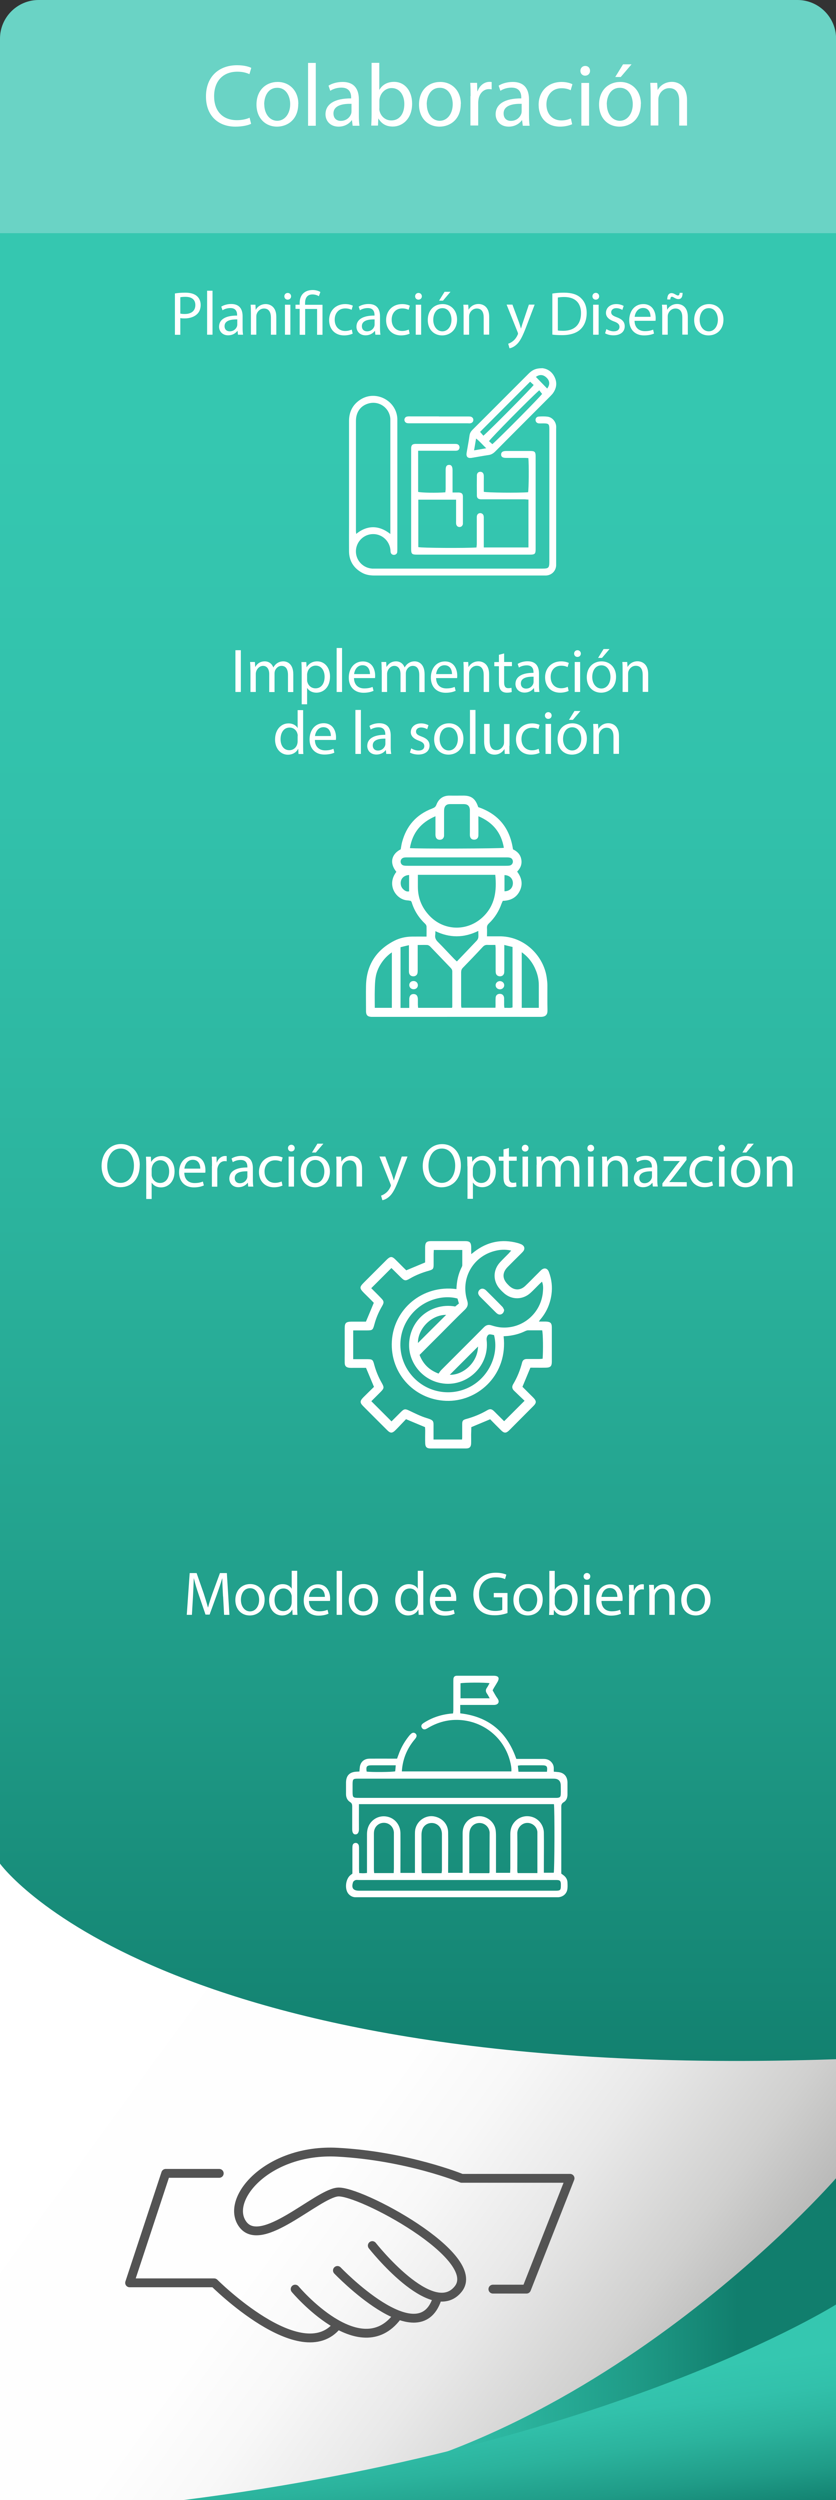 <svg xmlns="http://www.w3.org/2000/svg" xmlns:xlink="http://www.w3.org/1999/xlink" id="Capa_2" data-name="Capa 2" viewBox="0 0 94.49 282.5"><rect x="0" y="0" width="94.49" height="282.5" fill="#333333" stroke="none"/><defs><style>      .cls-1 {        fill: url(#Degradado_sin_nombre_17);      }      .cls-1, .cls-2, .cls-3, .cls-4, .cls-5, .cls-6 {        stroke-width: 0px;      }      .cls-2 {        fill: url(#Degradado_sin_nombre_18);      }      .cls-7 {        fill: none;        stroke: #535353;        stroke-linecap: round;        stroke-linejoin: round;      }      .cls-3 {        fill: url(#Degradado_sin_nombre_17-3);      }      .cls-4 {        fill: url(#Degradado_sin_nombre_17-2);      }      .cls-5 {        fill: #fff;      }      .cls-6 {        fill: #6ad3c5;      }    </style><linearGradient id="Degradado_sin_nombre_17" data-name="Degradado sin nombre 17" x1="47.25" y1="20" x2="47.25" y2="282.5" gradientUnits="userSpaceOnUse"><stop offset=".11" stop-color="#35c7b0"></stop><stop offset=".27" stop-color="#32c1ab"></stop><stop offset=".45" stop-color="#2bb39d"></stop><stop offset=".65" stop-color="#1f9b87"></stop><stop offset=".83" stop-color="#117e6d"></stop></linearGradient><linearGradient id="Degradado_sin_nombre_18" data-name="Degradado sin nombre 18" x1="-2.43" y1="221.42" x2="89.89" y2="288.65" gradientUnits="userSpaceOnUse"><stop offset="0" stop-color="#fff"></stop><stop offset=".4" stop-color="#fefefe"></stop><stop offset=".49" stop-color="#f8f8f8"></stop><stop offset=".6" stop-color="#e9e9e9"></stop><stop offset=".73" stop-color="#d0d0cf"></stop><stop offset=".86" stop-color="#adadac"></stop><stop offset=".86" stop-color="#adadac"></stop></linearGradient><linearGradient id="Degradado_sin_nombre_17-2" data-name="Degradado sin nombre 17" x1="29.36" y1="264.31" x2="94.49" y2="264.31" xlink:href="#Degradado_sin_nombre_17"></linearGradient><linearGradient id="Degradado_sin_nombre_17-3" data-name="Degradado sin nombre 17" x1="57.09" y1="267.62" x2="60.2" y2="291.58" xlink:href="#Degradado_sin_nombre_17"></linearGradient></defs><g id="Capa_1-2" data-name="Capa 1"><g><g><rect class="cls-1" x="0" y="20" width="94.49" height="262.5" rx="4.37" ry="4.37"></rect><path class="cls-6" d="M4.37,0h85.76c2.41,0,4.37,1.96,4.37,4.37v21.98H0V4.37C0,1.96,1.96,0,4.37,0Z"></path><path class="cls-2" d="M0,210.58s17.68,24.74,94.49,22.1v49.81H0v-71.92Z"></path><path class="cls-4" d="M94.49,246.13s-29.09,33.57-65.13,35.55l65.13.82v-36.37Z"></path><path class="cls-3" d="M94.49,260.4s-25.42,16-73.82,22.1h73.82v-22.1Z"></path></g><g><path class="cls-7" d="M24.78,245.58h-6.05l-4.08,12.37h9.56s9.84,9.84,13.92,4.78"></path><path class="cls-7" d="M33.36,258.66s7.31,8.72,11.53,3.09"></path><path class="cls-7" d="M38.14,256.55s9.14,9.56,11.25,3.23"></path><path class="cls-7" d="M42.08,253.74s6.75,8.58,9.7,4.92-11.25-11.25-13.64-10.97-8.58,6.47-10.69,3.66,2.81-8.58,10.69-8.16,14.04,2.95,14.04,2.95h12.25l-4.92,12.52h-3.8"></path></g><g><path class="cls-5" d="M27.22,73.47v4.72h-.61v-4.72h.61Z"></path><path class="cls-5" d="M28.3,75.72c0-.35-.01-.63-.03-.92h.54l.03.55h.02c.19-.32.5-.62,1.07-.62.46,0,.81.28.96.68h.01c.11-.19.24-.34.38-.44.21-.15.43-.24.75-.24.45,0,1.12.29,1.12,1.47v2h-.6v-1.92c0-.66-.24-1.04-.74-1.04-.35,0-.62.26-.73.55-.03.09-.05.2-.05.31v2.1h-.6v-2.03c0-.54-.24-.93-.7-.93-.38,0-.67.31-.77.61-.03.09-.05.2-.05.3v2.04h-.6v-2.47Z"></path><path class="cls-5" d="M34.1,75.91c0-.43-.01-.78-.03-1.1h.55l.03.58h.01c.25-.41.65-.66,1.2-.66.82,0,1.44.69,1.44,1.72,0,1.22-.75,1.82-1.54,1.82-.45,0-.84-.2-1.04-.53h-.01v1.84h-.61v-3.67ZM34.71,76.81c0,.09,0,.17.03.25.11.43.48.72.92.72.65,0,1.03-.54,1.03-1.31,0-.68-.35-1.26-1.01-1.26-.42,0-.82.3-.93.76-.02.08-.04.17-.04.25v.59Z"></path><path class="cls-5" d="M38.05,73.22h.61v4.97h-.61v-4.97Z"></path><path class="cls-5" d="M40.01,76.61c.01.83.54,1.18,1.16,1.18.44,0,.71-.08.94-.17l.11.44c-.22.1-.59.22-1.13.22-1.04,0-1.67-.69-1.67-1.71s.6-1.83,1.59-1.83c1.11,0,1.39.97,1.39,1.59,0,.13,0,.22-.02.29h-2.38ZM41.82,76.17c0-.39-.16-1-.85-1-.63,0-.9.57-.95,1h1.8Z"></path><path class="cls-5" d="M43.14,75.72c0-.35-.01-.63-.03-.92h.54l.03.55h.02c.19-.32.5-.62,1.07-.62.46,0,.81.28.96.68h.01c.11-.19.24-.34.38-.44.21-.15.43-.24.75-.24.45,0,1.12.29,1.12,1.47v2h-.6v-1.92c0-.66-.24-1.04-.74-1.04-.35,0-.62.26-.73.55-.03.09-.05.2-.05.31v2.1h-.6v-2.03c0-.54-.24-.93-.7-.93-.38,0-.67.31-.77.61-.03.09-.05.2-.05.3v2.04h-.6v-2.47Z"></path><path class="cls-5" d="M49.29,76.61c.01.83.54,1.18,1.16,1.18.44,0,.71-.08.94-.17l.11.44c-.22.1-.59.22-1.13.22-1.04,0-1.67-.69-1.67-1.71s.6-1.83,1.59-1.83c1.1,0,1.39.97,1.39,1.59,0,.13,0,.22-.02.29h-2.38ZM51.09,76.17c0-.39-.16-1-.85-1-.63,0-.9.57-.95,1h1.8Z"></path><path class="cls-5" d="M52.41,75.72c0-.35-.01-.63-.03-.92h.54l.03.56h.02c.17-.32.56-.63,1.12-.63.46,0,1.19.28,1.19,1.44v2.02h-.61v-1.95c0-.55-.21-1.01-.78-1.01-.4,0-.72.29-.83.63-.03.08-.04.18-.04.29v2.04h-.61v-2.47Z"></path><path class="cls-5" d="M56.98,73.83v.97h.88v.47h-.88v1.83c0,.42.12.66.47.66.16,0,.28-.02.36-.04l.03.47c-.12.05-.31.08-.55.08-.28,0-.52-.09-.66-.26-.17-.19-.24-.49-.24-.88v-1.85h-.52v-.47h.52v-.82l.6-.16Z"></path><path class="cls-5" d="M60.4,78.19l-.05-.43h-.02c-.19.26-.55.5-1.04.5-.68,0-1.03-.49-1.03-.97,0-.82.73-1.27,2.04-1.26v-.07c0-.28-.08-.79-.77-.78-.31,0-.64.09-.88.25l-.14-.41c.28-.18.69-.3,1.12-.3,1.04,0,1.29.71,1.29,1.39v1.27c0,.29.01.58.05.81h-.56ZM60.3,76.46c-.67-.01-1.43.11-1.43.76,0,.4.27.59.58.59.45,0,.73-.28.83-.57.02-.07.03-.14.03-.19v-.59Z"></path><path class="cls-5" d="M64.27,78.07c-.16.08-.52.2-.97.2-1.02,0-1.69-.7-1.69-1.73s.71-1.81,1.82-1.81c.36,0,.69.09.86.18l-.14.47c-.15-.08-.38-.16-.72-.16-.77,0-1.2.58-1.19,1.28,0,.79.5,1.27,1.18,1.27.34,0,.58-.09.75-.16l.1.46Z"></path><path class="cls-5" d="M65.65,73.85c0,.21-.15.38-.39.38-.22,0-.37-.17-.37-.38s.16-.38.38-.38.38.17.38.38ZM64.96,78.19v-3.39h.61v3.39h-.61Z"></path><path class="cls-5" d="M69.63,76.47c0,1.25-.87,1.8-1.69,1.8-.92,0-1.62-.67-1.62-1.74,0-1.13.74-1.8,1.68-1.8s1.63.71,1.63,1.74ZM66.94,76.5c0,.74.43,1.3,1.03,1.3s1.03-.55,1.03-1.32c0-.57-.29-1.3-1.02-1.3s-1.04.67-1.04,1.32ZM68.89,73.34l-.85,1h-.44l.62-1h.68Z"></path><path class="cls-5" d="M70.37,75.72c0-.35,0-.64-.03-.92h.55l.04.56h.01c.17-.32.56-.64,1.12-.64.47,0,1.2.28,1.2,1.44v2.02h-.62v-1.95c0-.55-.2-1-.78-1-.41,0-.72.29-.83.63-.03.08-.04.18-.04.29v2.04h-.62v-2.47Z"></path><path class="cls-5" d="M34.26,80.22v4.1c0,.3,0,.64.03.88h-.55l-.03-.59h-.01c-.19.38-.6.67-1.16.67-.82,0-1.45-.69-1.45-1.72,0-1.13.69-1.82,1.52-1.82.52,0,.87.25,1.02.52h.01v-2.02h.62ZM33.65,83.18c0-.08,0-.18-.03-.26-.09-.39-.43-.71-.89-.71-.64,0-1.02.56-1.02,1.31,0,.69.34,1.25,1,1.25.41,0,.79-.27.9-.74.02-.08.03-.17.03-.27v-.59Z"></path><path class="cls-5" d="M35.59,83.61c.01.83.55,1.18,1.16,1.18.44,0,.71-.08.94-.18l.1.44c-.22.1-.59.21-1.13.21-1.04,0-1.67-.69-1.67-1.71s.6-1.83,1.59-1.83c1.11,0,1.4.97,1.4,1.6,0,.13-.01.22-.02.29h-2.38ZM37.4,83.17c0-.39-.16-1-.85-1-.62,0-.9.58-.95,1h1.8Z"></path><path class="cls-5" d="M40.17,80.22h.62v4.97h-.62v-4.97Z"></path><path class="cls-5" d="M43.66,85.19l-.05-.43h-.02c-.19.27-.55.5-1.04.5-.69,0-1.04-.48-1.04-.97,0-.82.73-1.27,2.04-1.26v-.07c0-.28-.08-.78-.77-.78-.32,0-.64.1-.88.25l-.14-.41c.28-.18.69-.3,1.11-.3,1.04,0,1.29.71,1.29,1.39v1.27c0,.29.01.58.06.81h-.56ZM43.57,83.46c-.67-.01-1.44.11-1.44.76,0,.4.27.59.58.59.44,0,.72-.28.82-.57.02-.06.03-.13.03-.2v-.59Z"></path><path class="cls-5" d="M46.49,84.56c.18.12.5.25.81.25.45,0,.66-.22.66-.5s-.18-.46-.63-.62c-.61-.22-.9-.55-.9-.96,0-.55.44-.99,1.17-.99.34,0,.64.1.83.21l-.15.45c-.13-.08-.38-.2-.69-.2-.36,0-.57.21-.57.46,0,.28.2.41.64.57.59.22.89.52.89,1.02,0,.59-.46,1.01-1.27,1.01-.37,0-.71-.09-.95-.23l.15-.47Z"></path><path class="cls-5" d="M52.38,83.47c0,1.25-.87,1.8-1.69,1.8-.92,0-1.62-.67-1.62-1.74,0-1.13.74-1.8,1.68-1.8s1.63.71,1.63,1.74ZM49.69,83.5c0,.74.43,1.3,1.03,1.3s1.03-.55,1.03-1.32c0-.57-.29-1.3-1.02-1.3s-1.04.67-1.04,1.32Z"></path><path class="cls-5" d="M53.12,80.22h.62v4.97h-.62v-4.97Z"></path><path class="cls-5" d="M57.57,84.27c0,.35,0,.66.03.92h-.55l-.03-.55h-.01c-.16.27-.52.63-1.12.63-.53,0-1.17-.29-1.17-1.49v-1.98h.62v1.88c0,.64.2,1.08.76,1.08.41,0,.7-.29.81-.56.04-.09.06-.2.06-.31v-2.08h.62v2.46Z"></path><path class="cls-5" d="M60.98,85.07c-.16.08-.52.2-.97.2-1.02,0-1.69-.69-1.69-1.73s.71-1.8,1.82-1.8c.36,0,.69.09.85.17l-.14.48c-.15-.08-.38-.16-.71-.16-.78,0-1.2.57-1.2,1.28,0,.79.5,1.27,1.18,1.27.35,0,.58-.09.76-.17l.11.46Z"></path><path class="cls-5" d="M62.35,80.85c0,.21-.15.38-.39.38-.22,0-.37-.17-.37-.38s.16-.38.38-.38.38.17.38.38ZM61.66,85.19v-3.39h.62v3.39h-.62Z"></path><path class="cls-5" d="M66.33,83.47c0,1.25-.87,1.8-1.69,1.8-.92,0-1.62-.67-1.62-1.74,0-1.13.74-1.8,1.68-1.8s1.63.71,1.63,1.74ZM63.64,83.5c0,.74.43,1.3,1.03,1.3s1.03-.55,1.03-1.32c0-.57-.29-1.3-1.02-1.3s-1.04.67-1.04,1.32ZM65.6,80.34l-.85,1h-.44l.62-1h.68Z"></path><path class="cls-5" d="M67.07,82.72c0-.35,0-.64-.03-.92h.55l.04.56h.01c.17-.32.56-.64,1.12-.64.47,0,1.2.28,1.2,1.44v2.02h-.62v-1.95c0-.55-.2-1-.78-1-.41,0-.72.29-.83.63-.03.08-.04.18-.04.29v2.04h-.62v-2.47Z"></path></g><g><path class="cls-5" d="M15.79,131.67c0,1.62-.99,2.48-2.19,2.48s-2.12-.97-2.12-2.4.93-2.48,2.19-2.48,2.13.99,2.13,2.39ZM12.12,131.75c0,1.01.55,1.91,1.51,1.91s1.51-.89,1.51-1.96c0-.94-.49-1.92-1.5-1.92s-1.52.94-1.52,1.97Z"></path><path class="cls-5" d="M16.53,131.8c0-.43-.01-.78-.03-1.1h.55l.03.58h.01c.25-.41.65-.65,1.2-.65.82,0,1.44.69,1.44,1.72,0,1.22-.75,1.82-1.54,1.82-.45,0-.84-.2-1.04-.53h-.01v1.84h-.61v-3.67ZM17.14,132.7c0,.09,0,.17.03.25.11.43.48.72.92.72.65,0,1.03-.54,1.03-1.31,0-.68-.35-1.26-1.01-1.26-.42,0-.82.3-.93.76-.02.08-.04.17-.04.25v.59Z"></path><path class="cls-5" d="M20.83,132.5c.01.83.54,1.18,1.16,1.18.44,0,.71-.08.94-.17l.11.44c-.22.1-.59.22-1.13.22-1.04,0-1.67-.69-1.67-1.71s.6-1.83,1.59-1.83c1.11,0,1.39.97,1.39,1.59,0,.13,0,.22-.02.29h-2.38ZM22.64,132.05c0-.39-.16-1-.85-1-.63,0-.9.57-.95,1h1.8Z"></path><path class="cls-5" d="M23.96,131.75c0-.4,0-.74-.03-1.05h.54l.02.66h.02c.16-.45.53-.74.94-.74.07,0,.12,0,.17.02v.58c-.06-.01-.12-.02-.21-.02-.43,0-.74.33-.83.79-.02.09-.02.19-.02.29v1.81h-.61v-2.33Z"></path><path class="cls-5" d="M28.06,134.08l-.05-.43h-.02c-.19.26-.55.5-1.04.5-.68,0-1.03-.49-1.03-.97,0-.82.73-1.27,2.04-1.26v-.07c0-.28-.08-.79-.77-.78-.31,0-.64.09-.88.25l-.14-.41c.28-.18.69-.3,1.12-.3,1.04,0,1.29.71,1.29,1.39v1.27c0,.29.01.58.05.81h-.56ZM27.96,132.35c-.67-.01-1.43.11-1.43.76,0,.4.27.59.57.59.45,0,.73-.28.83-.57.02-.07.03-.13.03-.19v-.59Z"></path><path class="cls-5" d="M31.93,133.96c-.16.08-.52.2-.97.2-1.02,0-1.69-.7-1.69-1.73s.71-1.81,1.82-1.81c.36,0,.69.09.86.18l-.14.47c-.15-.08-.38-.16-.72-.16-.77,0-1.2.58-1.19,1.28,0,.79.5,1.27,1.18,1.27.34,0,.58-.09.75-.16l.1.46Z"></path><path class="cls-5" d="M33.31,129.73c0,.21-.15.38-.39.38-.22,0-.37-.17-.37-.38s.16-.38.38-.38.38.17.38.38ZM32.62,134.08v-3.39h.61v3.39h-.61Z"></path><path class="cls-5" d="M37.29,132.36c0,1.25-.87,1.8-1.69,1.8-.92,0-1.62-.67-1.62-1.74,0-1.13.74-1.8,1.68-1.8s1.63.71,1.63,1.74ZM34.6,132.39c0,.74.43,1.3,1.03,1.3s1.03-.55,1.03-1.32c0-.57-.29-1.3-1.02-1.3s-1.04.67-1.04,1.32ZM36.55,129.23l-.85,1h-.44l.62-1h.68Z"></path><path class="cls-5" d="M38.03,131.61c0-.35,0-.64-.03-.92h.55l.04.56h.01c.17-.32.56-.64,1.12-.64.47,0,1.2.28,1.2,1.44v2.02h-.62v-1.95c0-.55-.2-1-.78-1-.41,0-.72.29-.83.63-.03.08-.04.18-.04.29v2.04h-.62v-2.47Z"></path><path class="cls-5" d="M43.55,130.69l.74,2c.08.22.16.49.22.69h.01c.06-.2.13-.46.22-.71l.67-1.99h.65l-.92,2.42c-.44,1.16-.74,1.76-1.16,2.12-.3.27-.6.37-.76.4l-.15-.52c.15-.05.36-.15.54-.3.17-.13.38-.37.52-.69.03-.06.05-.11.05-.15s-.01-.08-.04-.16l-1.25-3.12h.67Z"></path><path class="cls-5" d="M52.09,131.67c0,1.62-.99,2.49-2.19,2.49s-2.12-.97-2.12-2.4.93-2.48,2.19-2.48,2.12.99,2.12,2.39ZM48.43,131.75c0,1.01.55,1.91,1.51,1.91s1.51-.89,1.51-1.96c0-.94-.49-1.92-1.51-1.92s-1.51.93-1.51,1.97Z"></path><path class="cls-5" d="M52.83,131.8c0-.43-.01-.78-.03-1.11h.55l.03.58h.01c.25-.41.65-.66,1.21-.66.82,0,1.44.69,1.44,1.72,0,1.22-.74,1.82-1.54,1.82-.45,0-.84-.2-1.04-.53h-.01v1.84h-.61v-3.67ZM53.44,132.7c0,.09.01.18.03.25.11.43.48.72.92.72.65,0,1.03-.53,1.03-1.31,0-.68-.36-1.26-1.01-1.26-.42,0-.81.3-.93.76-.02.08-.04.17-.04.25v.58Z"></path><path class="cls-5" d="M57.52,129.72v.97h.88v.47h-.88v1.83c0,.42.12.66.46.66.16,0,.28-.02.36-.04l.03.46c-.12.05-.31.08-.55.08-.29,0-.52-.09-.67-.26-.17-.18-.24-.48-.24-.88v-1.85h-.53v-.47h.53v-.81l.6-.16Z"></path><path class="cls-5" d="M59.74,129.74c0,.21-.15.38-.39.38-.22,0-.37-.17-.37-.38s.16-.39.38-.39.38.17.38.39ZM59.06,134.08v-3.39h.62v3.39h-.62Z"></path><path class="cls-5" d="M60.66,131.61c0-.35,0-.64-.03-.92h.54l.03.55h.02c.19-.32.5-.62,1.06-.62.46,0,.81.28.96.68h.01c.11-.19.24-.34.38-.44.2-.15.43-.24.75-.24.45,0,1.11.29,1.11,1.47v2h-.6v-1.92c0-.65-.24-1.04-.74-1.04-.35,0-.62.26-.73.56-.03.08-.05.2-.05.31v2.09h-.6v-2.03c0-.54-.24-.93-.71-.93-.38,0-.67.31-.76.62-.04.09-.05.2-.05.3v2.04h-.6v-2.47Z"></path><path class="cls-5" d="M67.15,129.74c0,.21-.15.38-.39.38-.22,0-.37-.17-.37-.38s.16-.39.38-.39.38.17.38.39ZM66.46,134.08v-3.39h.62v3.39h-.62Z"></path><path class="cls-5" d="M68.07,131.61c0-.35,0-.64-.03-.92h.55l.04.56h.01c.17-.32.56-.64,1.12-.64.47,0,1.2.28,1.2,1.44v2.02h-.62v-1.95c0-.55-.2-1-.78-1-.41,0-.72.29-.83.63-.03.08-.04.18-.04.29v2.04h-.62v-2.47Z"></path><path class="cls-5" d="M73.79,134.08l-.05-.43h-.02c-.19.27-.55.5-1.04.5-.69,0-1.04-.48-1.04-.97,0-.82.73-1.27,2.04-1.26v-.07c0-.28-.08-.79-.77-.79-.32,0-.64.1-.88.25l-.14-.41c.28-.18.69-.3,1.11-.3,1.04,0,1.29.71,1.29,1.39v1.27c0,.29.01.58.06.81h-.56ZM73.7,132.35c-.67-.01-1.44.1-1.44.76,0,.4.27.59.58.59.44,0,.72-.28.82-.57.02-.06.03-.13.03-.2v-.59Z"></path><path class="cls-5" d="M74.87,133.72l1.53-2c.15-.18.29-.34.44-.53h0s-1.83-.01-1.83-.01v-.5h2.58v.39s-1.52,1.97-1.52,1.97c-.14.19-.28.36-.43.53h0s1.98.01,1.98.01v.49h-2.75v-.36Z"></path><path class="cls-5" d="M80.58,133.95c-.16.08-.52.2-.97.2-1.02,0-1.69-.69-1.69-1.73s.71-1.8,1.82-1.8c.36,0,.69.09.85.18l-.14.48c-.15-.08-.38-.16-.71-.16-.78,0-1.2.57-1.2,1.28,0,.78.5,1.27,1.18,1.27.35,0,.58-.09.76-.17l.11.46Z"></path><path class="cls-5" d="M81.95,129.74c0,.21-.15.38-.39.38-.22,0-.37-.17-.37-.38s.16-.39.38-.39.38.17.38.39ZM81.27,134.08v-3.39h.62v3.39h-.62Z"></path><path class="cls-5" d="M85.94,132.36c0,1.25-.87,1.8-1.69,1.8-.92,0-1.62-.67-1.62-1.74,0-1.13.74-1.8,1.68-1.8s1.63.71,1.63,1.74ZM83.25,132.39c0,.74.43,1.3,1.03,1.3s1.03-.55,1.03-1.32c0-.57-.29-1.3-1.02-1.3s-1.04.67-1.04,1.32ZM85.2,129.23l-.85,1h-.44l.62-1h.68Z"></path><path class="cls-5" d="M86.68,131.61c0-.35,0-.64-.03-.92h.55l.04.56h.01c.17-.32.56-.64,1.12-.64.47,0,1.2.28,1.2,1.44v2.02h-.62v-1.95c0-.55-.2-1-.78-1-.41,0-.72.29-.83.63-.03.08-.04.18-.04.29v2.04h-.62v-2.47Z"></path></g><g><path class="cls-5" d="M25.21,180.4c-.04-.66-.08-1.45-.08-2.04h-.02c-.16.55-.36,1.14-.59,1.79l-.83,2.29h-.46l-.77-2.25c-.23-.67-.41-1.27-.54-1.83h-.02c-.02.59-.05,1.37-.09,2.08l-.12,2.03h-.58l.33-4.72h.78l.8,2.29c.19.58.35,1.1.48,1.59h.02c.12-.48.29-1,.5-1.59l.84-2.29h.78l.29,4.72h-.6l-.11-2.07Z"></path><path class="cls-5" d="M29.91,180.74c0,1.25-.87,1.8-1.68,1.8-.92,0-1.63-.67-1.63-1.75,0-1.13.75-1.8,1.68-1.8s1.63.71,1.63,1.74ZM27.23,180.78c0,.74.43,1.3,1.03,1.3s1.03-.55,1.03-1.32c0-.57-.29-1.3-1.02-1.3s-1.04.67-1.04,1.32Z"></path><path class="cls-5" d="M33.59,177.5v4.1c0,.3.01.64.03.87h-.55l-.03-.59h-.02c-.19.38-.6.66-1.15.66-.82,0-1.45-.69-1.45-1.72,0-1.13.7-1.82,1.52-1.82.52,0,.87.24,1.02.51h.01v-2.02h.61ZM32.97,180.46c0-.08,0-.18-.03-.26-.1-.39-.43-.71-.89-.71-.64,0-1.02.56-1.02,1.3,0,.69.34,1.26,1.01,1.26.41,0,.79-.28.9-.74.02-.08.03-.17.03-.26v-.59Z"></path><path class="cls-5" d="M34.92,180.89c.01.83.54,1.18,1.16,1.18.44,0,.71-.08.94-.17l.11.44c-.22.1-.59.22-1.13.22-1.04,0-1.67-.69-1.67-1.71s.6-1.83,1.59-1.83c1.1,0,1.39.97,1.39,1.59,0,.13,0,.22-.02.29h-2.38ZM36.72,180.44c0-.39-.16-1-.85-1-.63,0-.9.57-.95,1h1.8Z"></path><path class="cls-5" d="M38.05,177.5h.61v4.97h-.61v-4.97Z"></path><path class="cls-5" d="M42.73,180.74c0,1.25-.87,1.8-1.68,1.8-.92,0-1.63-.67-1.63-1.75,0-1.13.75-1.8,1.68-1.8s1.63.71,1.63,1.74ZM40.04,180.78c0,.74.43,1.3,1.03,1.3s1.03-.55,1.03-1.32c0-.57-.29-1.3-1.02-1.3s-1.04.67-1.04,1.32Z"></path><path class="cls-5" d="M47.84,177.5v4.1c0,.3.01.64.03.87h-.55l-.03-.59h-.02c-.19.38-.6.66-1.15.66-.82,0-1.45-.69-1.45-1.72,0-1.13.7-1.82,1.52-1.82.52,0,.87.24,1.02.51h.01v-2.02h.61ZM47.23,180.46c0-.08,0-.18-.03-.26-.1-.39-.43-.71-.89-.71-.64,0-1.02.56-1.02,1.3,0,.69.34,1.26,1.01,1.26.41,0,.79-.28.9-.74.02-.08.03-.17.03-.26v-.59Z"></path><path class="cls-5" d="M49.18,180.89c.01.83.54,1.18,1.16,1.18.44,0,.71-.08.94-.17l.11.44c-.22.1-.59.22-1.13.22-1.04,0-1.67-.69-1.67-1.71s.6-1.83,1.59-1.83c1.11,0,1.39.97,1.39,1.59,0,.13,0,.22-.02.29h-2.38ZM50.98,180.44c0-.39-.16-1-.85-1-.63,0-.9.57-.95,1h1.8Z"></path><path class="cls-5" d="M57.37,182.26c-.27.1-.82.26-1.45.26-.72,0-1.31-.18-1.76-.62-.41-.39-.66-1.02-.66-1.75,0-1.41.97-2.44,2.55-2.44.54,0,.98.12,1.18.22l-.15.5c-.25-.11-.57-.2-1.04-.2-1.15,0-1.9.71-1.9,1.9s.72,1.9,1.82,1.9c.4,0,.67-.06.81-.13v-1.41h-.96v-.49h1.55v2.27Z"></path><path class="cls-5" d="M61.34,180.74c0,1.25-.87,1.8-1.68,1.8-.92,0-1.63-.67-1.63-1.75,0-1.13.75-1.8,1.68-1.8s1.63.71,1.63,1.74ZM58.66,180.78c0,.74.43,1.3,1.03,1.3s1.03-.55,1.03-1.32c0-.57-.29-1.3-1.02-1.3s-1.04.67-1.04,1.32Z"></path><path class="cls-5" d="M62.06,182.47c.02-.23.03-.57.03-.87v-4.1h.61v2.13h.01c.22-.38.61-.62,1.15-.62.84,0,1.43.7,1.43,1.72,0,1.21-.77,1.82-1.53,1.82-.49,0-.88-.19-1.13-.63h-.02l-.03.56h-.53ZM62.7,181.11c0,.08,0,.15.03.22.12.43.48.72.92.72.65,0,1.03-.52,1.03-1.3,0-.68-.35-1.26-1.01-1.26-.42,0-.81.29-.93.76-.02.08-.04.16-.04.26v.61Z"></path><path class="cls-5" d="M66.72,178.12c0,.21-.15.38-.39.38-.22,0-.37-.17-.37-.38s.16-.38.38-.38.38.17.38.38ZM66.03,182.47v-3.39h.61v3.39h-.61Z"></path><path class="cls-5" d="M67.98,180.89c.01.83.54,1.18,1.16,1.18.44,0,.71-.08.94-.17l.11.44c-.22.1-.59.22-1.13.22-1.04,0-1.67-.69-1.67-1.71s.6-1.83,1.59-1.83c1.1,0,1.39.97,1.39,1.59,0,.13,0,.22-.02.29h-2.38ZM69.78,180.44c0-.39-.16-1-.85-1-.63,0-.9.57-.95,1h1.8Z"></path><path class="cls-5" d="M71.11,180.14c0-.4,0-.74-.03-1.05h.54l.02.66h.02c.16-.45.53-.74.94-.74.07,0,.12,0,.17.02v.58c-.06-.01-.12-.02-.21-.02-.43,0-.74.33-.83.79-.02.09-.02.19-.02.29v1.81h-.61v-2.33Z"></path><path class="cls-5" d="M73.39,180c0-.35-.01-.63-.03-.92h.54l.03.56h.02c.17-.32.56-.63,1.12-.63.46,0,1.19.28,1.19,1.44v2.02h-.61v-1.95c0-.55-.21-1.01-.78-1.01-.4,0-.72.29-.83.63-.03.08-.04.18-.04.29v2.04h-.61v-2.47Z"></path><path class="cls-5" d="M80.31,180.74c0,1.25-.87,1.8-1.68,1.8-.92,0-1.63-.67-1.63-1.75,0-1.13.75-1.8,1.68-1.8s1.63.71,1.63,1.74ZM77.62,180.78c0,.74.43,1.3,1.03,1.3s1.03-.55,1.03-1.32c0-.57-.29-1.3-1.02-1.3s-1.04.67-1.04,1.32Z"></path></g><g><path class="cls-5" d="M19.77,33.16c.29-.05.68-.09,1.17-.09.6,0,1.04.14,1.32.39.26.23.42.57.42.99s-.13.77-.37,1.01c-.33.34-.85.52-1.44.52-.19,0-.35,0-.49-.04v1.89h-.61v-4.66ZM20.38,35.43c.14.04.3.05.51.05.74,0,1.19-.36,1.19-1.01s-.45-.93-1.12-.93c-.27,0-.47.02-.58.05v1.84Z"></path><path class="cls-5" d="M23.41,32.85h.61v4.97h-.61v-4.97Z"></path><path class="cls-5" d="M26.9,37.82l-.05-.43h-.02c-.19.26-.55.5-1.04.5-.68,0-1.03-.49-1.03-.97,0-.82.73-1.27,2.04-1.26v-.07c0-.28-.08-.79-.77-.78-.31,0-.64.09-.88.25l-.14-.41c.28-.18.69-.3,1.12-.3,1.04,0,1.29.71,1.29,1.39v1.27c0,.29.01.58.05.81h-.56ZM26.81,36.09c-.67-.01-1.43.11-1.43.76,0,.4.27.59.58.59.45,0,.73-.28.83-.57.02-.07.03-.13.03-.19v-.59Z"></path><path class="cls-5" d="M28.36,35.35c0-.35-.01-.63-.03-.92h.54l.03.56h.02c.17-.32.56-.63,1.12-.63.46,0,1.19.28,1.19,1.44v2.02h-.61v-1.95c0-.55-.21-1.01-.78-1.01-.4,0-.72.29-.83.63-.03.08-.04.18-.04.29v2.04h-.61v-2.47Z"></path><path class="cls-5" d="M32.9,33.48c0,.21-.15.38-.39.38-.22,0-.37-.17-.37-.38s.16-.38.38-.38.38.17.38.38ZM32.21,37.82v-3.39h.61v3.39h-.61Z"></path><path class="cls-5" d="M33.87,37.82v-2.92h-.47v-.47h.47v-.19c0-.89.53-1.47,1.48-1.47.32,0,.69.1.86.23l-.17.47c-.15-.1-.42-.2-.72-.2-.65,0-.84.46-.84,1v.17h1.97v3.39h-.61v-2.92h-1.35v2.92h-.61Z"></path><path class="cls-5" d="M39.86,37.7c-.16.08-.52.2-.97.2-1.02,0-1.69-.7-1.69-1.73s.71-1.81,1.82-1.81c.36,0,.69.09.86.18l-.14.47c-.15-.08-.38-.16-.72-.16-.77,0-1.2.58-1.19,1.28,0,.79.5,1.27,1.18,1.27.34,0,.58-.09.75-.16l.1.46Z"></path><path class="cls-5" d="M42.43,37.82l-.05-.43h-.02c-.19.26-.55.5-1.04.5-.68,0-1.03-.49-1.03-.97,0-.82.73-1.27,2.04-1.26v-.07c0-.28-.08-.79-.77-.78-.31,0-.64.09-.88.25l-.14-.41c.28-.18.69-.3,1.12-.3,1.04,0,1.29.71,1.29,1.39v1.27c0,.29.01.58.05.81h-.56ZM42.33,36.09c-.67-.01-1.43.11-1.43.76,0,.4.27.59.58.59.45,0,.73-.28.83-.57.02-.07.03-.13.03-.19v-.59Z"></path><path class="cls-5" d="M46.3,37.7c-.16.08-.52.2-.97.2-1.02,0-1.69-.7-1.69-1.73s.71-1.81,1.82-1.81c.36,0,.69.09.86.18l-.14.47c-.15-.08-.38-.16-.72-.16-.77,0-1.2.58-1.19,1.28,0,.79.5,1.27,1.18,1.27.34,0,.58-.09.75-.16l.1.46Z"></path><path class="cls-5" d="M47.68,33.48c0,.21-.15.38-.39.38-.22,0-.37-.17-.37-.38s.16-.38.38-.38.38.17.38.38ZM46.99,37.82v-3.39h.61v3.39h-.61Z"></path><path class="cls-5" d="M51.66,36.1c0,1.25-.87,1.8-1.69,1.8-.92,0-1.62-.67-1.62-1.74,0-1.13.74-1.8,1.68-1.8s1.63.71,1.63,1.74ZM48.97,36.14c0,.74.43,1.3,1.03,1.3s1.03-.55,1.03-1.32c0-.57-.29-1.3-1.02-1.3s-1.04.67-1.04,1.32ZM50.92,32.97l-.85,1h-.44l.62-1h.68Z"></path><path class="cls-5" d="M52.4,35.35c0-.35,0-.64-.03-.92h.55l.04.56h.01c.17-.32.56-.64,1.12-.64.47,0,1.2.28,1.2,1.44v2.02h-.62v-1.95c0-.55-.2-1-.78-1-.41,0-.72.29-.83.63-.03.08-.04.18-.04.29v2.04h-.62v-2.47Z"></path><path class="cls-5" d="M57.92,34.43l.74,2c.08.22.16.49.22.69h.01c.06-.2.13-.46.22-.71l.67-1.99h.65l-.92,2.42c-.44,1.16-.74,1.76-1.16,2.12-.3.27-.6.37-.76.4l-.15-.52c.15-.05.36-.15.54-.3.17-.13.38-.37.52-.69.03-.06.05-.11.05-.15s-.01-.08-.04-.16l-1.25-3.12h.67Z"></path><path class="cls-5" d="M62.43,33.17c.37-.06.81-.1,1.3-.1.88,0,1.5.2,1.91.59.42.39.67.93.67,1.7s-.24,1.4-.68,1.83c-.44.44-1.17.68-2.09.68-.43,0-.8-.02-1.11-.06v-4.64ZM63.04,37.34c.15.03.38.04.62.04,1.3,0,2.01-.73,2.01-2,0-1.11-.62-1.82-1.91-1.82-.32,0-.55.03-.71.06v3.73Z"></path><path class="cls-5" d="M67.72,33.48c0,.21-.15.38-.39.38-.22,0-.37-.17-.37-.38s.16-.39.38-.39.38.17.38.39ZM67.04,37.82v-3.39h.62v3.39h-.62Z"></path><path class="cls-5" d="M68.55,37.19c.18.12.5.25.81.25.45,0,.66-.22.66-.5s-.18-.46-.63-.62c-.61-.22-.9-.55-.9-.96,0-.55.44-1,1.17-1,.34,0,.64.1.83.21l-.15.45c-.13-.08-.38-.2-.69-.2-.36,0-.57.21-.57.46,0,.28.2.41.64.57.59.22.89.52.89,1.02,0,.6-.46,1.02-1.27,1.02-.37,0-.71-.09-.95-.23l.15-.47Z"></path><path class="cls-5" d="M71.72,36.24c.01.83.55,1.18,1.16,1.18.44,0,.71-.08.94-.17l.1.44c-.22.1-.59.21-1.13.21-1.04,0-1.67-.69-1.67-1.71s.6-1.83,1.59-1.83c1.11,0,1.4.97,1.4,1.6,0,.13-.01.22-.02.29h-2.38ZM73.53,35.8c0-.39-.16-1-.85-1-.62,0-.9.57-.95,1h1.8Z"></path><path class="cls-5" d="M74.85,35.35c0-.35,0-.64-.03-.92h.55l.04.56h.01c.17-.32.56-.64,1.12-.64.47,0,1.2.28,1.2,1.44v2.02h-.62v-1.95c0-.55-.2-1-.78-1-.41,0-.72.29-.83.63-.03.08-.04.18-.04.29v2.04h-.62v-2.47ZM75.42,33.85c-.01-.46.17-.73.48-.73.15,0,.27.06.43.15.11.06.21.12.29.12.11,0,.18-.06.2-.3h.33c0,.47-.15.71-.48.71-.15,0-.28-.06-.43-.14-.14-.08-.22-.13-.3-.13-.11,0-.17.12-.18.31h-.34Z"></path><path class="cls-5" d="M81.77,36.1c0,1.25-.87,1.8-1.69,1.8-.92,0-1.62-.67-1.62-1.74,0-1.13.74-1.8,1.68-1.8s1.63.71,1.63,1.74ZM79.08,36.14c0,.74.43,1.3,1.03,1.3s1.03-.55,1.03-1.32c0-.57-.29-1.3-1.02-1.3s-1.04.67-1.04,1.32Z"></path></g><g><path class="cls-5" d="M28.38,13.99c-.31.16-.96.32-1.78.32-1.9,0-3.32-1.2-3.32-3.41s1.43-3.53,3.52-3.53c.83,0,1.37.18,1.6.3l-.21.71c-.33-.16-.79-.28-1.36-.28-1.58,0-2.63,1.01-2.63,2.78,0,1.65.95,2.7,2.58,2.7.54,0,1.07-.11,1.43-.28l.17.69Z"></path><path class="cls-5" d="M33.71,11.74c0,1.79-1.24,2.57-2.4,2.57-1.31,0-2.32-.96-2.32-2.49,0-1.62,1.06-2.56,2.4-2.56s2.33,1.01,2.33,2.48ZM29.87,11.79c0,1.06.61,1.86,1.46,1.86s1.47-.79,1.47-1.88c0-.82-.41-1.85-1.46-1.85s-1.48.96-1.48,1.88Z"></path><path class="cls-5" d="M34.82,7.11h.87v7.1h-.87v-7.1Z"></path><path class="cls-5" d="M39.86,14.2l-.08-.61h-.03c-.27.38-.79.72-1.48.72-.98,0-1.48-.69-1.48-1.39,0-1.17,1.04-1.81,2.9-1.8v-.1c0-.39-.11-1.12-1.1-1.12-.45,0-.92.13-1.26.36l-.2-.58c.4-.26.99-.42,1.59-.42,1.48,0,1.84,1.01,1.84,1.98v1.81c0,.41.02.82.07,1.16h-.79ZM39.73,11.73c-.95-.02-2.04.15-2.04,1.09,0,.58.38.84.82.84.64,0,1.04-.4,1.18-.81.03-.09.04-.19.04-.28v-.84Z"></path><path class="cls-5" d="M41.96,14.2c.02-.33.04-.82.04-1.25v-5.85h.87v3.04h.02c.31-.54.87-.89,1.65-.89,1.2,0,2.04,1,2.04,2.46,0,1.73-1.1,2.59-2.18,2.59-.7,0-1.25-.27-1.62-.9h-.02l-.04.79h-.76ZM42.87,12.26c0,.11.01.22.04.32.17.61.68,1.03,1.32,1.03.92,0,1.47-.75,1.47-1.86,0-.97-.5-1.8-1.44-1.8-.6,0-1.15.42-1.33,1.08-.03.11-.05.23-.05.37v.87Z"></path><path class="cls-5" d="M52.08,11.74c0,1.79-1.24,2.57-2.4,2.57-1.31,0-2.32-.96-2.32-2.49,0-1.62,1.06-2.56,2.4-2.56s2.33,1.01,2.33,2.48ZM48.24,11.79c0,1.06.61,1.86,1.46,1.86s1.47-.79,1.47-1.88c0-.82-.41-1.85-1.46-1.85s-1.48.96-1.48,1.88Z"></path><path class="cls-5" d="M53.19,10.87c0-.57-.01-1.06-.04-1.51h.77l.03.95h.03c.23-.65.76-1.06,1.35-1.06.09,0,.16,0,.24.02v.83c-.09-.02-.18-.03-.3-.03-.62,0-1.06.47-1.18,1.12-.02.12-.04.27-.04.41v2.58h-.88v-3.33Z"></path><path class="cls-5" d="M59.09,14.2l-.08-.61h-.03c-.27.38-.79.72-1.48.72-.98,0-1.48-.69-1.48-1.39,0-1.17,1.04-1.81,2.9-1.8v-.1c0-.39-.11-1.12-1.1-1.12-.45,0-.92.13-1.26.36l-.2-.58c.4-.26.99-.42,1.59-.42,1.48,0,1.84,1.01,1.84,1.98v1.81c0,.41.02.82.07,1.16h-.79ZM58.96,11.73c-.95-.02-2.04.15-2.04,1.09,0,.58.38.84.82.84.64,0,1.04-.4,1.18-.81.03-.09.04-.19.04-.28v-.84Z"></path><path class="cls-5" d="M64.68,14.03c-.23.11-.74.28-1.39.28-1.46,0-2.41-.99-2.41-2.47s1.02-2.58,2.6-2.58c.52,0,.99.13,1.22.26l-.2.68c-.21-.11-.54-.23-1.03-.23-1.1,0-1.71.83-1.71,1.83,0,1.12.72,1.81,1.68,1.81.49,0,.83-.12,1.08-.23l.15.66Z"></path><path class="cls-5" d="M66.69,8c0,.3-.21.55-.56.55-.32,0-.53-.25-.53-.55,0-.3.22-.55.55-.55s.54.24.54.55ZM65.71,14.2v-4.83h.87v4.83h-.87Z"></path><path class="cls-5" d="M72.43,11.74c0,1.79-1.24,2.57-2.4,2.57-1.31,0-2.32-.96-2.32-2.49,0-1.62,1.06-2.56,2.4-2.56s2.33,1.01,2.33,2.48ZM68.59,11.79c0,1.06.61,1.86,1.46,1.86s1.47-.79,1.47-1.88c0-.82-.41-1.85-1.46-1.85s-1.48.96-1.48,1.88ZM71.38,7.27l-1.22,1.43h-.62l.88-1.43h.97Z"></path><path class="cls-5" d="M73.54,10.67c0-.5-.02-.9-.04-1.31h.78l.05.79h.02c.24-.45.8-.9,1.6-.9.66,0,1.7.4,1.7,2.06v2.88h-.88v-2.79c0-.78-.29-1.44-1.12-1.44-.58,0-1.03.41-1.18.9-.04.11-.06.26-.06.41v2.91h-.87v-3.53Z"></path></g><g id="HME5Zm.tif"><g><path class="cls-5" d="M51.88,65.03c-3.19,0-6.38,0-9.56,0-.52,0-1.01-.08-1.45-.34-.92-.53-1.41-1.33-1.42-2.39-.01-1.02,0-2.05,0-3.07,0-3.89,0-7.78,0-11.66,0-1.04.42-1.86,1.29-2.42,1.73-1.11,4.06.1,4.17,2.15,0,.15,0,.29,0,.44,0,4.73,0,9.47,0,14.2,0,.15,0,.29-.01.44-.03.2-.18.31-.37.32-.19,0-.34-.11-.38-.31-.02-.11-.01-.23-.03-.34-.16-1.07-1.1-1.8-2.15-1.69-1.03.11-1.8,1.02-1.74,2.06.06.98.84,1.76,1.83,1.83.13,0,.26,0,.39,0,6.29,0,12.59,0,18.88,0,.63,0,.76-.06.76-.74,0-4.98,0-9.96,0-14.93,0-.03,0-.07,0-.1,0-.56-.08-.64-.66-.64-.18,0-.36.01-.54,0-.22-.02-.36-.19-.36-.39,0-.2.14-.37.37-.38.32-.02.65-.03.97.01.53.06.94.53.99,1.06.01.13,0,.26,0,.39,0,5.01,0,10.02,0,15.03,0,.11,0,.23,0,.34-.04.63-.51,1.09-1.13,1.13-.15,0-.29,0-.44,0-3.14,0-6.28,0-9.42,0h0ZM44.12,60.34c0-.16,0-.25,0-.35,0-4.13,0-8.26,0-12.39,0-.1,0-.2,0-.29-.1-1.22-1.25-2.04-2.43-1.73-.92.24-1.46.97-1.46,1.99,0,4.15,0,8.29,0,12.44,0,.1.02.2.03.32,1.14-.94,2.5-1.08,3.87.02Z"></path><path class="cls-5" d="M47.26,50.97v4.61c.34.1,2.09.13,3.08.05,0-.12.03-.24.03-.37,0-.72,0-1.43,0-2.15,0-.4.11-.57.37-.58.27-.02.41.18.41.59,0,.67,0,1.33,0,2,0,.16,0,.32,0,.53.25,0,.48,0,.7,0,.34.02.47.14.47.48,0,.98,0,1.95,0,2.93,0,.05,0,.1,0,.15-.04.22-.2.35-.4.34-.18,0-.33-.14-.36-.33-.02-.13-.01-.26-.01-.39,0-.78,0-1.56,0-2.37h-4.27v5.36c.34.1,5.41.13,6.58.04,0-.12.03-.24.03-.37,0-.94,0-1.89,0-2.83,0-.13-.01-.27.02-.39.04-.17.17-.28.35-.29.18-.01.36.11.4.3.03.13.02.26.02.39,0,.89,0,1.79,0,2.68,0,.16,0,.32,0,.51h5.05v-5.41c-.13,0-.27-.02-.41-.03-1.55,0-3.09,0-4.64,0-.11,0-.23,0-.34,0-.29-.02-.43-.14-.44-.41-.01-.76-.01-1.53,0-2.29,0-.26.17-.41.39-.41.22,0,.37.15.39.41.01.23,0,.46,0,.68,0,.39,0,.78,0,1.17.36.1,3.9.14,5.01.05.08-.35.1-3.13.03-3.86-.12,0-.24-.02-.37-.02-.72,0-1.43,0-2.15,0-.39,0-.56-.12-.56-.38,0-.26.17-.4.55-.4.93,0,1.85,0,2.78,0,.46,0,.57.11.57.58,0,3.51,0,7.03,0,10.54,0,.5-.1.59-.61.59-4.28,0-8.56,0-12.84,0-.53,0-.62-.09-.62-.64,0-3.74,0-7.48,0-11.23,0-.07,0-.13,0-.2.03-.31.14-.42.46-.44.05,0,.1,0,.15,0,1.42,0,2.83,0,4.25,0,.1,0,.2,0,.29.01.2.04.31.18.32.37,0,.19-.11.35-.3.38-.13.02-.26.01-.39.01-1.16,0-2.31,0-3.47,0-.16,0-.32,0-.52,0Z"></path><path class="cls-5" d="M61.24,41.6c.57.04,1.11.34,1.43.98.33.66.24,1.29-.19,1.88-.1.13-.22.24-.33.36-2.05,2.06-4.11,4.11-6.16,6.18-.23.23-.46.38-.79.42-.64.09-1.28.22-1.92.32-.42.06-.61-.14-.54-.57.11-.66.24-1.31.33-1.97.04-.28.17-.47.36-.66,1.35-1.34,2.69-2.69,4.03-4.03.77-.77,1.54-1.54,2.31-2.31.42-.42.83-.59,1.47-.59ZM54.63,49.24c.78-.67,5.47-5.41,5.69-5.74-.13-.11-.25-.23-.4-.37-1.9,1.91-3.79,3.79-5.66,5.67.15.17.25.29.37.43ZM60.95,44.1c-1.13,1-5.46,5.4-5.68,5.75.12.11.25.23.38.34.99-.88,5.43-5.37,5.62-5.68-.1-.13-.2-.26-.32-.41ZM61.85,43.9c.33-.44.3-.88-.09-1.24-.37-.35-.79-.37-1.19-.07.42.44.85.87,1.27,1.31ZM53.58,50.89c.5-.09.91-.16,1.38-.24-.41-.38-.72-.77-1.15-1.1-.08.45-.15.86-.23,1.35Z"></path><path class="cls-5" d="M49.6,47.06c1.06,0,2.11,0,3.17,0,.13,0,.26,0,.39.01.2.03.33.18.34.36.01.2-.13.37-.34.4-.1.02-.19,0-.29,0-2.18,0-4.35,0-6.53,0-.11,0-.23,0-.34-.02-.17-.05-.27-.17-.29-.35-.01-.18.11-.36.3-.39.13-.03.26-.02.39-.02,1.07,0,2.14,0,3.22,0Z"></path></g></g><g id="QuWAAP.tif"><g><path class="cls-5" d="M55.04,105.8c.48,0,.9,0,1.32,0,2.91-.06,5.09,2.23,5.43,4.65.04.29.08.58.08.87,0,.94-.01,1.89.01,2.83.01.47-.17.75-.77.75-4.31-.01-8.62,0-12.93,0-1.95,0-3.9,0-5.86,0-.11,0-.23,0-.34,0-.42-.02-.59-.18-.61-.59,0-.06,0-.13,0-.2,0-.91-.02-1.82,0-2.73.05-2.33,1.14-4.02,3.2-5.08.61-.31,1.28-.46,1.98-.47.53-.01,1.07,0,1.66,0,0-.4.01-.77,0-1.14,0-.1-.07-.22-.14-.29-.72-.68-1.25-1.49-1.54-2.45-.01-.04-.05-.08-.09-.15-.11-.02-.23-.05-.36-.06-1.22-.05-2.3-1.55-1.46-2.96.06-.1.12-.19.18-.27-.89-1.1-.43-2.08.49-2.54.05-.25.08-.53.15-.79.49-1.86,1.62-3.15,3.43-3.83.23-.09.37-.18.46-.43.26-.67.76-1.03,1.5-1.02.52.01,1.04,0,1.56,0,.84,0,1.29.32,1.59,1.1.02.06.05.12.07.2,2.27.77,3.58,2.36,3.93,4.77.48.23.84.58.94,1.14.1.54-.09.99-.47,1.38.52.69.68,1.43.28,2.21-.39.76-1.06,1.07-1.9,1.09-.05.11-.1.21-.14.31-.3.86-.77,1.61-1.43,2.24-.16.15-.23.29-.22.51.02.31,0,.62,0,.99ZM47.23,98.85c0,.49,0,.93,0,1.36,0,1.24.43,2.32,1.28,3.23,1.63,1.76,4.27,1.84,6.03.21,1.42-1.32,1.62-2.99,1.44-4.8h-8.75ZM46.26,113.89c0-.36,0-.69,0-1.01.01-.36.18-.55.47-.56.32,0,.49.19.5.58,0,.21,0,.42,0,.63,0,.12.02.24.03.35h3.82c.02-.05.04-.08.04-.11,0-1.33,0-2.67,0-4,0-.16-.06-.27-.17-.39-.78-.81-1.55-1.62-2.33-2.43-.08-.08-.21-.16-.32-.17-.35-.02-.7,0-1.09,0,0,.21,0,.37,0,.53,0,.75,0,1.5,0,2.24,0,.13,0,.26-.02.39-.04.23-.22.37-.45.38-.25.01-.45-.13-.5-.37-.03-.13-.02-.26-.02-.39,0-.75,0-1.5,0-2.24,0-.16,0-.32,0-.52-.35.08-.65.15-.95.23v6.86h.95ZM57,106.8v.52c0,.75,0,1.5,0,2.24,0,.13,0,.26-.02.39-.05.23-.22.36-.45.37-.25,0-.45-.13-.49-.38-.02-.13-.02-.26-.02-.39,0-.8,0-1.59,0-2.39,0-.12-.02-.25-.03-.39-.31,0-.59.01-.86,0-.25-.02-.42.06-.59.25-.73.79-1.47,1.56-2.22,2.33-.15.15-.2.31-.2.52,0,1.25,0,2.5,0,3.75,0,.09.03.18.04.25h3.84c0-.1.01-.18.01-.26,0-.29-.01-.59.01-.88.02-.28.22-.44.49-.43.25,0,.42.16.46.41.02.13,0,.26.01.39.01.25-.03.51.04.79.32-.04.63.05.91-.06v-6.83c-.31-.07-.6-.14-.95-.23ZM46.3,95.83c.78.09,10.27.06,10.65-.03-.29-1.71-1.24-2.88-2.88-3.57,0,.22,0,.4,0,.57,0,.54.01,1.07,0,1.61-.01.31-.22.48-.5.47-.27-.01-.43-.17-.46-.47-.01-.11,0-.23,0-.34,0-.75,0-1.5,0-2.24,0-.11,0-.23,0-.34-.04-.43-.26-.63-.7-.63-.52,0-1.04,0-1.56,0-.37,0-.58.18-.64.53-.02.13-.02.26-.02.39,0,.78,0,1.56,0,2.34,0,.11,0,.23,0,.34-.04.28-.23.44-.5.43-.25,0-.42-.16-.46-.42-.02-.14-.01-.29-.01-.44,0-.58,0-1.17,0-1.8-1.64.7-2.6,1.86-2.89,3.6ZM51.58,97.83c1.85,0,3.7,0,5.56,0,.16,0,.33,0,.48-.03.2-.04.34-.22.35-.42.01-.22-.12-.42-.35-.47-.12-.03-.26-.03-.39-.03-3.74,0-7.47,0-11.21,0-.13,0-.26,0-.39.03-.2.05-.34.22-.35.42-.01.22.12.42.35.47.16.03.32.03.48.03,1.82,0,3.64,0,5.46,0ZM44.28,107.62c-.93.63-1.65,1.71-1.82,2.8-.08.48-.09.97-.1,1.45-.02.66,0,1.32,0,2.01h1.93v-6.26ZM60.9,113.88c0-.87,0-1.71,0-2.56,0-.54-.1-1.07-.29-1.57-.33-.87-.85-1.59-1.64-2.15v6.28h1.93ZM49.21,105.21c0,.17,0,.3-.02.43-.05.33.08.58.32.81.62.62,1.21,1.27,1.82,1.9.1.1.2.19.31.29.77-.8,1.51-1.58,2.25-2.36.08-.09.15-.22.17-.33.03-.23,0-.47,0-.76-1.65.81-3.24.8-4.86.02ZM46.23,98.87c-.6.04-.97.43-.94.97.01.27.12.5.33.68.17.15.36.26.62.2v-1.85ZM57.02,100.71c.56,0,.93-.36.95-.88.02-.54-.36-.93-.95-.95v1.83Z"></path><path class="cls-5" d="M46.74,110.85c.28,0,.5.21.49.49-.01.26-.21.44-.48.44-.28,0-.5-.21-.49-.49.01-.26.21-.44.48-.44Z"></path><path class="cls-5" d="M56.52,111.79c-.29,0-.5-.2-.5-.47,0-.25.21-.45.47-.46.28,0,.5.2.5.47,0,.25-.21.45-.47.46Z"></path></g></g><g id="eae4ox.tif"><g><path class="cls-5" d="M59.94,154.56c-.31.75-.59,1.42-.89,2.14.31.31.64.64.97.97.09.09.19.18.28.28.34.35.34.57,0,.91-.8.81-1.61,1.61-2.41,2.42-.13.13-.25.26-.38.38-.31.29-.53.29-.84-.01-.43-.42-.85-.85-1.27-1.28-.7.29-1.39.58-2.13.89,0,.25-.01.54-.02.83,0,.34.01.68,0,1.02-.02.4-.19.56-.58.56-1.33,0-2.67,0-4,0-.43,0-.6-.16-.61-.59-.02-.49,0-.98,0-1.46,0-.13-.02-.26-.02-.36-.71-.3-1.4-.58-2.15-.9-.37.38-.75.8-1.15,1.2-.41.42-.61.42-1.01.01-.89-.88-1.77-1.77-2.66-2.66-.41-.41-.41-.6,0-1.02.4-.4.81-.8,1.2-1.18-.3-.72-.59-1.41-.9-2.15-.43,0-.9,0-1.37,0-.18,0-.36.01-.54-.01-.34-.04-.49-.2-.5-.55-.01-.32,0-.65,0-.98,0-.98,0-1.95,0-2.93,0-.6.14-.74.75-.75.55,0,1.1,0,1.65,0,.3-.71.59-1.4.89-2.13-.34-.35-.72-.73-1.1-1.1-.54-.55-.54-.67.01-1.22.82-.82,1.63-1.63,2.45-2.45.05-.05.09-.09.14-.14.36-.34.56-.35.91-.01.32.31.62.62.93.93.11.11.23.22.33.32.71-.3,1.4-.58,2.13-.89,0-.22,0-.46,0-.7,0-.34,0-.68,0-1.03.01-.52.16-.68.67-.68,1.29,0,2.57,0,3.86,0,.51,0,.66.15.68.67,0,.24,0,.48,0,.8.16-.12.26-.19.35-.27,1.48-1.14,3.12-1.47,4.92-.98.14.04.28.09.41.15.35.18.43.5.18.8-.14.16-.29.3-.44.45-.44.44-.88.87-1.31,1.31-.61.63-.61,1.3-.01,1.93.09.09.18.19.28.27.54.45,1.19.44,1.72-.06.51-.48.99-.99,1.49-1.48.1-.1.2-.21.31-.31.35-.31.71-.24.88.21.31.82.41,1.67.29,2.54-.15,1.07-.57,2.03-1.28,2.85-.04.05-.07.1-.14.21.29,0,.53,0,.78,0,.52.02.68.16.68.67,0,1.29,0,2.57,0,3.86,0,.51-.15.67-.67.68-.58.01-1.17,0-1.74,0ZM51.59,145.67c.03-.91.21-1.74.61-2.52.03-.06.05-.12.05-.19,0-.57,0-1.13,0-1.72h-3.22c0,.16-.02.3-.02.44,0,.41,0,.81,0,1.22,0,.47-.07.55-.52.68-.75.21-1.48.49-2.16.89-.5.29-.61.27-1.02-.13-.37-.36-.73-.73-1.07-1.06-.77.77-1.51,1.51-2.28,2.28.35.35.73.72,1.1,1.11.35.35.37.5.11.94-.38.65-.67,1.34-.86,2.06-.17.63-.22.66-.88.66-.29,0-.59,0-.88,0-.21,0-.41,0-.63,0v3.25c.51,0,.99,0,1.48,0,.7,0,.74.02.91.67.19.69.46,1.35.82,1.98.31.55.3.64-.15,1.09-.35.35-.71.71-1.01,1.01.78.78,1.52,1.52,2.28,2.28.33-.33.7-.7,1.06-1.06.38-.38.5-.37.98-.14.63.3,1.26.62,1.92.82.86.26.79.35.79,1.08,0,.45,0,.9,0,1.35h3.22c.01-.09.02-.15.02-.22,0-.5,0-1.01,0-1.51,0-.39.08-.49.45-.59.84-.23,1.63-.55,2.38-.99.31-.18.49-.15.75.09.11.1.21.21.31.31.31.31.62.61.85.84.78-.78,1.52-1.52,2.31-2.31-.37-.35-.78-.74-1.19-1.14-.22-.21-.26-.45-.11-.71.46-.77.8-1.6,1.02-2.47.07-.28.26-.4.53-.4.47,0,.94,0,1.42,0,.12,0,.25-.02.37-.03.07-.91.05-2.83-.05-3.21-.53,0-1.06,0-1.6,0-.14,0-.28.07-.41.13-.55.26-1.13.41-1.73.49-.21.03-.41.03-.62.05.49,4.25-2.73,7.25-6.18,7.3-3.73.05-6.67-2.99-6.45-6.74.21-3.62,3.45-6.4,7.29-5.89ZM47.42,153.1c.4,1.02,1.07,1.7,2.15,2.11.09-.12.18-.28.31-.41,1.59-1.6,3.2-3.19,4.79-4.8.27-.28.53-.36.91-.23.37.12.76.21,1.14.23,2.37.15,4.42-1.62,4.64-3.99.03-.38.07-.77-.1-1.19-.14.13-.26.24-.37.35-.31.31-.61.63-.94.93-.85.77-2.06.8-2.94.06-.17-.15-.34-.31-.49-.48-.82-.9-.83-2.15,0-3.05.32-.35.66-.67.99-1.01.08-.09.16-.18.27-.31-.69-.16-1.31-.11-1.93.06-2.44.66-3.81,3.14-3.05,5.57.14.44.07.72-.25,1.04-.96.92-1.89,1.88-2.83,2.82-.76.76-1.52,1.51-2.3,2.3ZM55.85,150.86c-.17-.03-.36-.1-.54-.08-.21.03-.34.35-.31.62.38,3.08-2.48,5.6-5.47,4.82-1.86-.48-3.23-2.19-3.29-4.08-.06-2.02,1.18-3.79,3.08-4.38.71-.22,1.43-.26,2.13-.13.16-.13.3-.24.42-.34-.07-.24-.11-.4-.16-.56-1.68-.48-4.36.16-5.75,2.57-1.21,2.1-.84,4.74.89,6.46,1.71,1.7,4.34,2.05,6.43.86,2.03-1.16,3.12-3.6,2.56-5.76ZM50.43,148.57c-1.73,0-3.22,1.63-3.19,3.18,1.04-1.04,2.12-2.12,3.19-3.18ZM54.03,152.15c-1.07,1.07-2.14,2.14-3.19,3.19,1.4.07,3.15-1.3,3.19-3.19Z"></path><path class="cls-5" d="M56.98,148c-.02.43-.4.65-.71.48-.11-.06-.21-.16-.3-.25-.54-.54-1.08-1.08-1.62-1.62-.08-.08-.16-.16-.22-.26-.13-.2-.1-.41.05-.58.17-.18.4-.21.62-.07.05.03.11.08.15.12.61.61,1.22,1.21,1.82,1.83.11.11.16.27.2.34Z"></path></g></g><g id="G3TVur.tif"><path class="cls-5" d="M58.38,198.75c1.04,0,2.05,0,3.05,0,.31,0,.58.07.81.28.21.2.34.43.35.73,0,.13,0,.26,0,.43.16.01.3.03.43.04.69.04,1.1.46,1.12,1.16,0,.46,0,.91,0,1.37,0,.37-.12.7-.43.88-.27.16-.28.36-.27.61,0,1.92,0,3.84,0,5.76v1.7c.12.09.23.16.33.25.22.19.35.43.37.72.01.23.02.46,0,.68-.04.58-.46.98-1.05,1.02-.11,0-.23,0-.34,0-7.41,0-14.81,0-22.22,0-.13,0-.26,0-.39,0-.31-.02-.56-.16-.76-.39-.45-.55-.32-1.68.24-2.12.06-.05.13-.09.21-.16,0-.91,0-1.82,0-2.73,0-.15,0-.3.02-.44.03-.17.15-.29.34-.3.17-.01.34.12.37.32.02.11.02.23.02.34,0,.75,0,1.5,0,2.25,0,.16.01.32.02.5.15,0,.28.02.4.02.14,0,.28-.01.48-.03,0-.2,0-.37,0-.55,0-1.27,0-2.54,0-3.81,0-.47.1-.9.38-1.28.49-.66,1.31-.92,2.09-.68.77.24,1.3.96,1.31,1.81.01,1.32,0,2.64,0,3.95,0,.18,0,.35,0,.55h1.64c0-.2,0-.37,0-.55,0-1.25,0-2.51,0-3.76,0-.26,0-.53.08-.77.25-.86,1.13-1.43,1.99-1.32.96.13,1.66.85,1.68,1.79.02,1.35,0,2.7,0,4.05,0,.17,0,.35,0,.55h1.64c0-.19,0-.37,0-.54,0-1.32,0-2.64,0-3.95,0-1,.65-1.74,1.63-1.89.96-.15,1.92.53,2.09,1.48.04.25.05.52.05.78,0,1.19,0,2.38,0,3.56,0,.17,0,.35,0,.56h1.6c0-.17.02-.34.02-.51,0-1.29,0-2.57,0-3.86,0-.45.1-.87.37-1.24.48-.66,1.3-.94,2.08-.71.77.22,1.33.95,1.34,1.79.02,1.2,0,2.41,0,3.61,0,.29,0,.58,0,.91h1.12c.09-.33.11-7.19.02-7.75h-22.04c0,.2,0,.37,0,.55,0,.76-.01,1.53,0,2.29,0,.34-.13.57-.38.58-.24.01-.38-.19-.38-.57,0-.86,0-1.73,0-2.59,0-.21-.03-.36-.23-.49-.34-.21-.48-.55-.47-.96,0-.41,0-.81,0-1.22,0-.82.4-1.23,1.21-1.26.09,0,.19-.01.31-.02,0-.14.02-.27.03-.39.04-.64.45-1.05,1.1-1.06.88-.01,1.76,0,2.64,0,.16,0,.32,0,.48,0,.07-.19.12-.34.18-.49.25-.71.62-1.36,1.08-1.96.09-.12.18-.23.29-.33.18-.18.37-.19.52-.07.16.13.18.32.04.52-.08.12-.19.23-.27.34-.78,1-1.22,2.13-1.3,3.43h12.38c.03-.41-.06-.8-.16-1.19-.64-2.43-2.67-4.22-5.17-4.57-1.44-.2-2.78.09-4.03.81-.11.06-.22.14-.34.18-.17.06-.32,0-.42-.16-.1-.17-.06-.32.07-.44.1-.09.21-.15.32-.22.95-.57,1.99-.88,3.14-.96.01-.14.03-.28.03-.42,0-1.04,0-2.08,0-3.12,0-.13,0-.26.01-.39.03-.2.15-.32.36-.33.1,0,.2,0,.29,0,1.27,0,2.54,0,3.81,0,.03,0,.07,0,.1,0,.54.01.68.24.42.7-.12.21-.25.42-.38.63-.06.1-.11.2-.17.32.18.31.34.63.55.92.28.39.09.73-.41.73-1.04,0-2.08,0-3.13,0-.21,0-.42,0-.67,0v.95c3.17.36,5.27,2.07,6.33,5.13ZM51.64,203.15c3.64,0,7.29,0,10.93,0,.13,0,.26,0,.39,0,.31-.02.41-.1.42-.41.02-.32,0-.65,0-.98q0-.78-.79-.78c-7.32,0-14.64,0-21.96,0-.07,0-.13,0-.2,0-.52,0-.57.06-.58.6,0,.28,0,.55,0,.83,0,.71.03.74.74.74,3.68,0,7.35,0,11.03,0ZM51.62,213.64c3.64,0,7.29,0,10.93,0,.11,0,.23,0,.34,0,.41-.01.49-.08.5-.48.03-.74-.1-.73-.69-.73-7.38,0-14.77,0-22.15,0-.13,0-.27-.03-.39.02-.11.04-.23.14-.26.24-.21.65.02.95.69.95.1,0,.2,0,.29,0h10.73ZM55.28,211.66c.03-.05.05-.07.05-.08,0-1.49,0-2.99.01-4.48,0-.02,0-.03,0-.05-.05-.58-.51-1.03-1.08-1.06-.59-.03-1.07.35-1.18.94-.03.17-.04.35-.04.53,0,1.23,0,2.47,0,3.7,0,.16,0,.32,0,.5h2.24ZM49.91,211.65c.01-.12.04-.21.04-.3,0-1.36,0-2.73,0-4.09,0-.14-.02-.29-.06-.43-.13-.48-.54-.81-1.02-.84-.51-.03-.97.25-1.14.74-.06.18-.09.38-.09.57,0,1.33,0,2.66,0,4,0,.12.02.24.04.36h2.24ZM44.5,211.65c0-.18.02-.34.02-.5,0-1.25,0-2.5,0-3.76,0-.11,0-.23,0-.34-.04-.56-.43-.99-.96-1.07-.54-.08-1.05.22-1.23.74-.06.16-.07.35-.07.53,0,1.33,0,2.67,0,4,0,.13.02.25.03.4h2.23ZM60.74,211.66c0-.19,0-.35,0-.51,0-1.25,0-2.5,0-3.76,0-.13,0-.26,0-.39-.05-.56-.51-.98-1.06-1.02-.7-.04-1.22.57-1.21,1.18.02,1.41,0,2.83,0,4.24,0,.08.02.15.04.25h2.24ZM55.35,191.9c-.12-.2-.2-.38-.31-.53-.16-.23-.17-.44,0-.67.11-.16.19-.33.29-.51-.49-.09-2.89-.08-3.28.01v1.7h3.31ZM44.74,199.47c-.95,0-1.84,0-2.73,0-.56,0-.66.13-.57.71.54.08,2.88.06,3.23-.03.02-.2.04-.41.06-.69ZM61.82,200.2c.08-.61,0-.73-.57-.73-.79,0-1.59,0-2.38,0-.11,0-.21.03-.34.04.03.25.05.47.07.69h3.22Z"></path></g></g></g></svg>